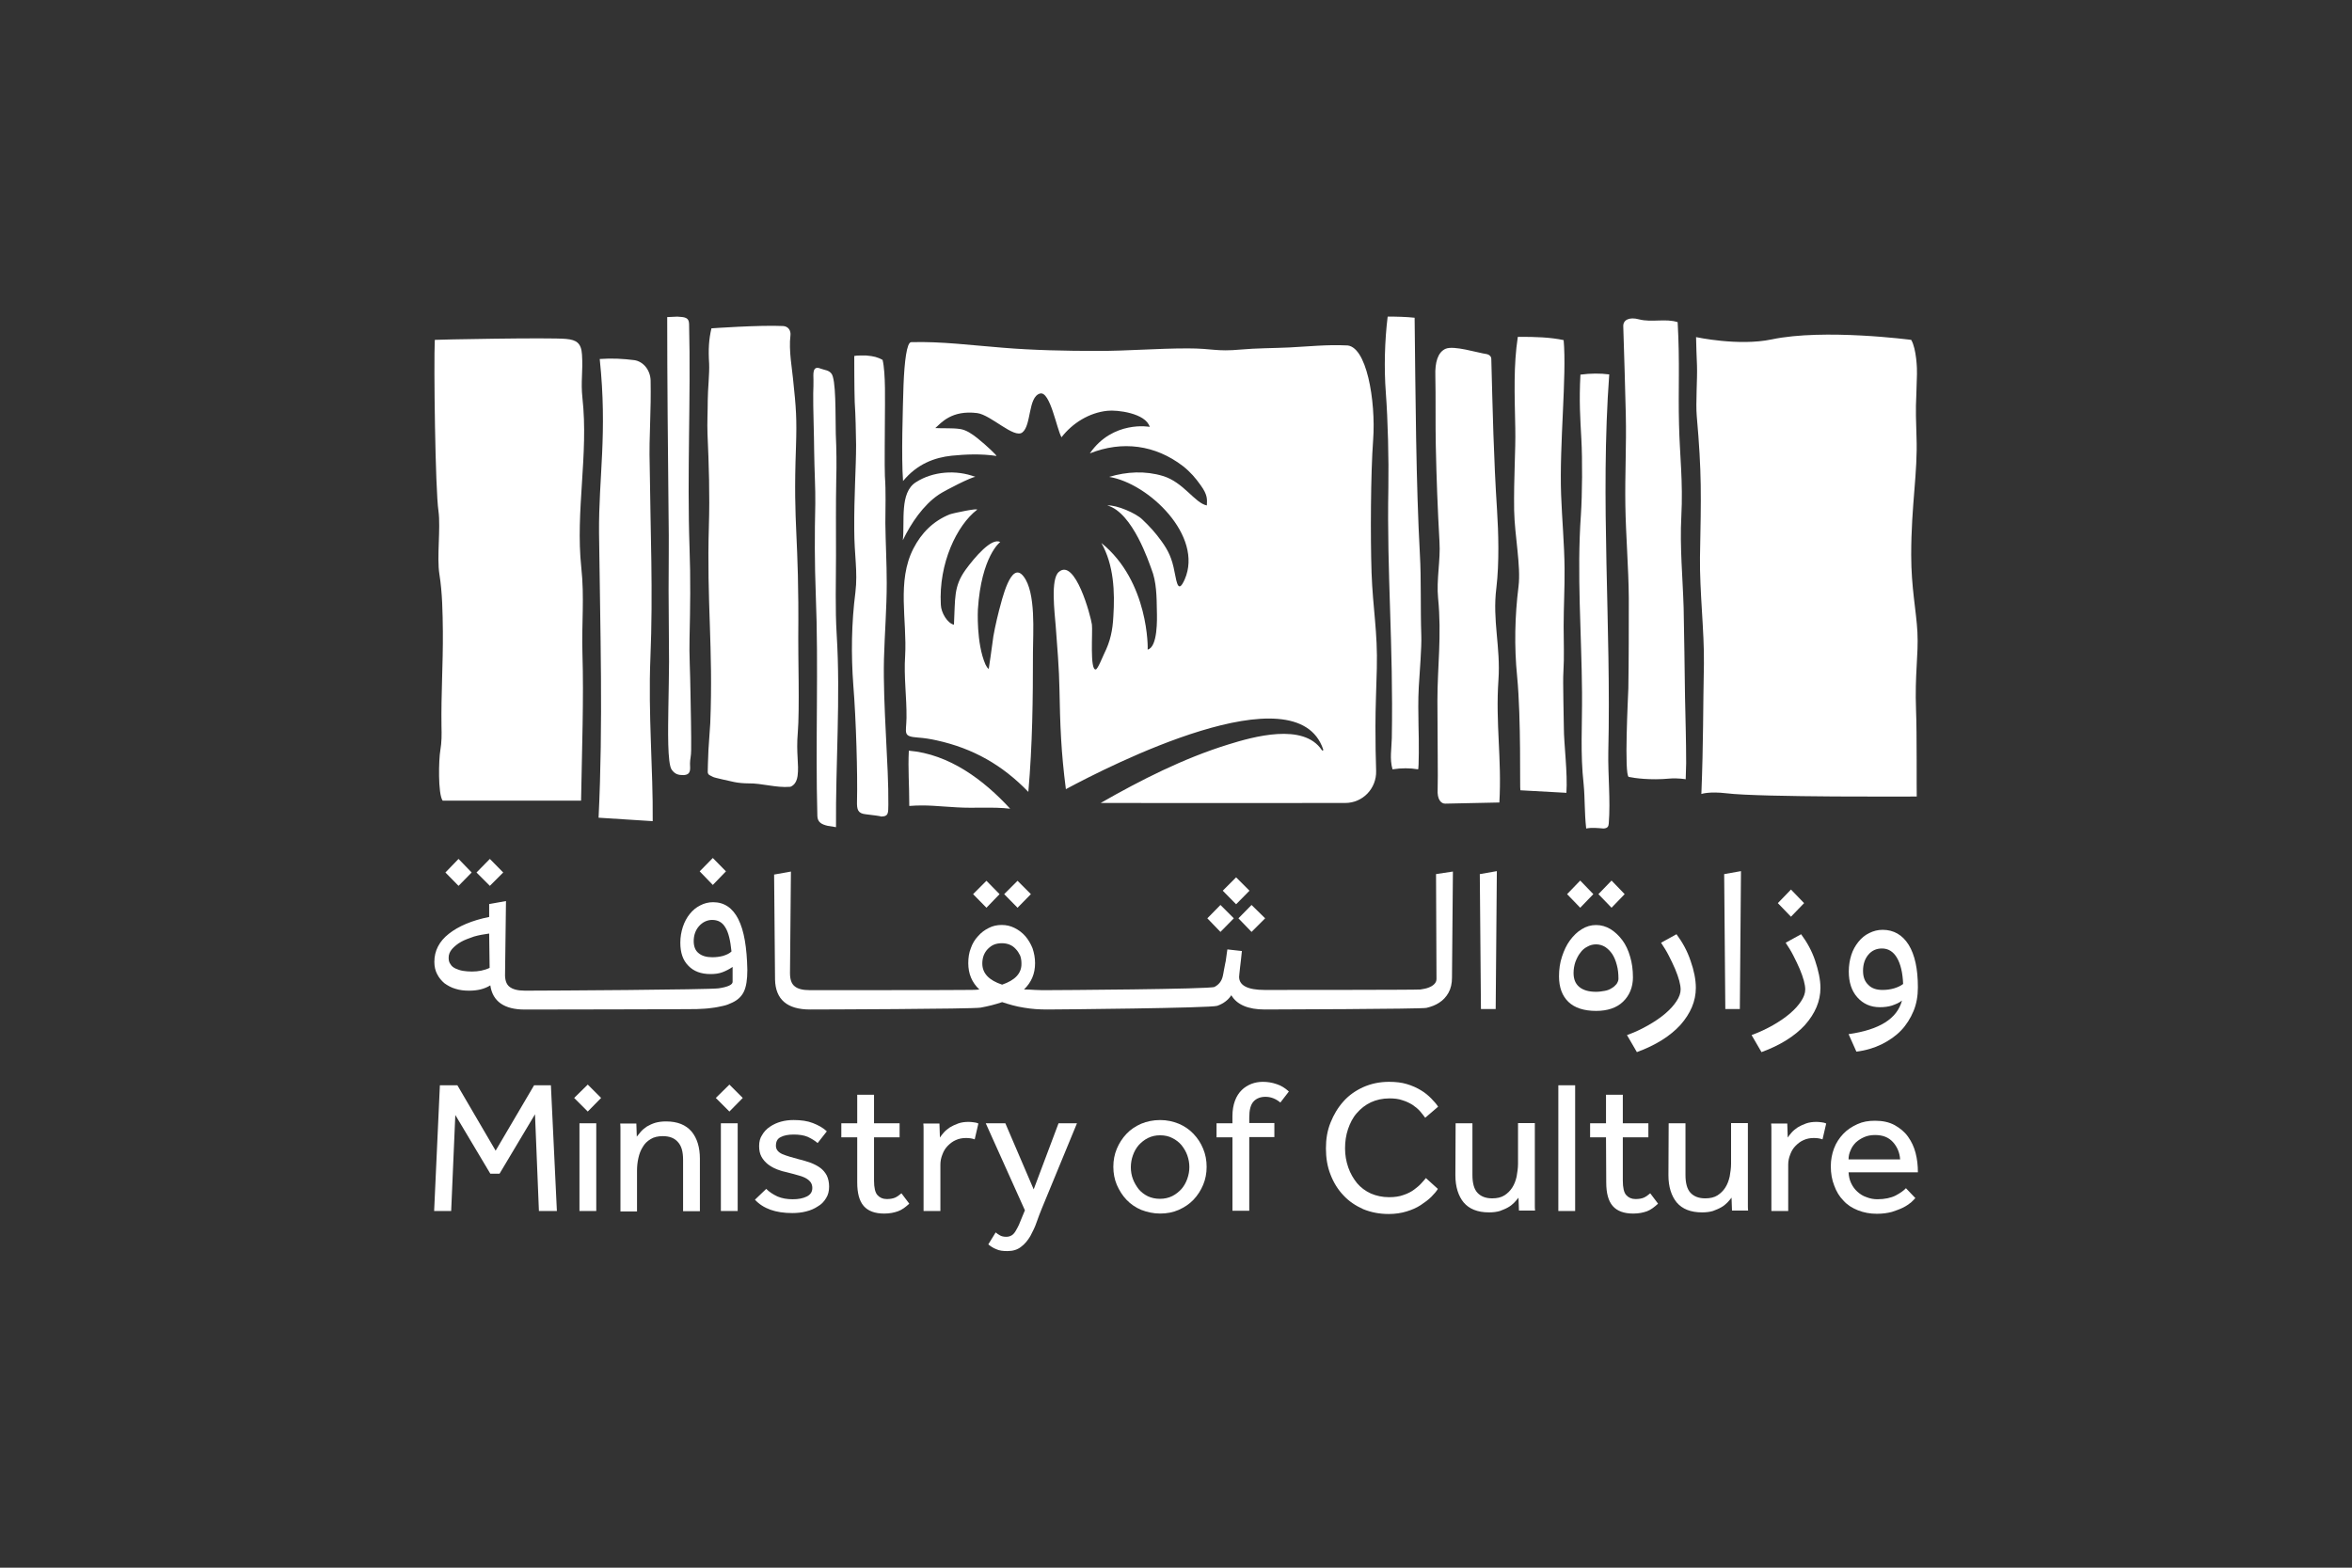 <svg xmlns="http://www.w3.org/2000/svg" id="Layer_1" data-name="Layer 1" viewBox="0 0 1500 1000"><rect x="0" y="0" width="1500" height="1000" fill="#333333" stroke="none"/><defs><style>      .cls-1 {        fill: #fff;        stroke-width: 0px;      }    </style></defs><polygon class="cls-1" points="320.93 556.55 312.41 547.89 303.89 556.55 312.41 565.07 320.93 556.55"></polygon><polygon class="cls-1" points="300.81 556.55 292.44 547.89 284.06 556.55 292.44 565.07 300.81 556.55"></polygon><polygon class="cls-1" points="462.98 555.82 454.6 547.3 446.23 555.82 454.6 564.49 462.98 555.82"></polygon><g><path class="cls-1" d="M470.91,586.37c-3.67-7.2-8.96-10.87-16.16-10.87-2.94,0-5.73.73-8.23,2.06-2.64,1.32-4.7,3.08-6.61,5.43-1.91,2.35-3.38,5.14-4.41,8.23-1.03,3.23-1.62,6.46-1.62,10.14,0,6.32,1.62,11.16,5.14,14.69,3.38,3.53,8.08,5.29,14.1,5.29,2.79,0,5.29-.29,7.64-1.18s4.55-2.06,6.46-3.38v9.55c0,1.76-2.94,3.23-8.96,4.11-6.02.88-108.55,1.47-120.45,1.47h-3.23c-4.55,0-7.64-.88-9.69-2.5-2.06-1.62-2.94-4.55-2.79-8.37l.59-46.27-10.72,1.91v8.23c-11.02,2.2-19.54,5.88-25.71,10.72s-9.25,10.87-9.25,17.92c0,2.94.59,5.58,1.76,7.79,1.18,2.35,2.79,4.26,4.7,5.88,2.06,1.47,4.41,2.79,7.05,3.53,2.79.88,5.58,1.18,8.67,1.18,5.29,0,9.69-1.03,13.51-3.38,1.47,10.28,8.96,15.42,21.89,15.42h3.23c4.85,0,102.68-.15,106.35-.29,3.67-.15,6.9-.29,9.69-.73,2.79-.29,5.29-.88,7.34-1.32,2.06-.44,3.97-1.18,5.73-2.06,3.53-1.62,6.02-3.97,7.49-7.05s2.2-7.64,2.2-13.81c-.29-14.25-2.06-25.12-5.73-32.32M461.21,609.73c-2.2.59-4.55.88-6.9.88-3.82,0-6.76-.88-8.81-2.64-2.06-1.62-3.08-4.26-3.08-7.64,0-3.82,1.18-7.05,3.38-9.55s5.14-3.97,8.37-3.97c3.67,0,6.46,1.47,8.37,4.7,2.06,3.23,3.23,8.23,3.97,15.42-1.18,1.18-2.94,2.06-5.29,2.79M300.81,619.72c-1.91,0-3.82-.15-5.58-.44s-3.38-.88-4.7-1.47c-1.47-.73-2.5-1.47-3.23-2.79-.88-1.03-1.18-2.5-1.18-4.11,0-2.06.73-3.82,2.2-5.58,1.47-1.62,3.38-3.23,5.73-4.55,2.35-1.32,5.29-2.35,8.23-3.38,3.08-.88,6.32-1.47,9.69-1.91l.29,21.89c-3.38,1.62-7.2,2.35-11.46,2.35"></path><polygon class="cls-1" points="637.48 570.36 629.11 561.84 620.59 570.36 629.11 579.03 637.48 570.36"></polygon><polygon class="cls-1" points="657.46 570.36 648.94 561.84 640.42 570.36 648.94 579.03 657.46 570.36"></polygon><polygon class="cls-1" points="796.86 568.16 788.34 559.64 779.82 568.16 788.34 576.82 796.86 568.16"></polygon><polygon class="cls-1" points="798.18 594.45 806.85 585.78 798.18 577.26 789.81 585.78 798.18 594.45"></polygon><polygon class="cls-1" points="786.87 585.78 778.35 577.26 769.98 585.78 778.35 594.45 786.87 585.78"></polygon><path class="cls-1" d="M915.84,557.58l.29,66.84c0,1.32-.44,2.35-1.47,3.38s-2.2,1.62-3.67,2.2-3.23.88-5.14,1.18-97.39.29-99.3.29c-10.72,0-16.3-2.79-16.3-8.37,0-.73.29-2.79.59-5.88s.88-6.61,1.18-10.58l-9.25-1.03c-.29,1.18-.29,2.64-.59,4.11s-.29,3.08-.73,4.55c-.29,1.47-.59,3.08-.88,4.55-.29,1.47-.44,2.79-.73,3.82-.73,3.23-2.5,5.43-5.29,6.9-2.79,1.47-100.77,2.06-106.79,2.06h0c-2.79,0-5.29,0-7.79-.15s-4.7-.29-6.9-.29c4.7-4.55,7.05-9.99,7.05-16.75,0-3.38-.59-6.46-1.62-9.55-1.18-2.94-2.79-5.58-4.55-7.64-1.91-2.2-4.26-3.97-6.9-5.29-2.64-1.32-5.29-1.91-8.23-1.91s-5.73.59-8.23,1.91c-2.64,1.32-4.85,2.94-6.9,5.29-2.06,2.2-3.53,4.7-4.55,7.64-1.18,2.94-1.62,6.17-1.62,9.55,0,6.76,2.35,12.34,7.05,16.75-2.2.29-4.55.29-7.05.29-2.5.15-98.56.15-101.21.15-4.55,0-7.64-.88-9.55-2.5-2.06-1.62-2.94-4.55-2.94-8.37l.59-64.78-10.72,1.91.59,66.98c.29,12.63,7.64,19.1,22.33,19.1,5.14,0,103.7-.29,108.7-1.18,4.85-.88,9.55-2.06,13.81-3.53,4.41,1.47,8.96,2.79,13.81,3.53,4.99.88,9.99,1.18,14.98,1.18,5.73,0,104.29-.88,108.41-2.35s7.05-3.82,8.96-6.76c3.53,6.02,10.72,9.11,21.3,9.11h0c3.38,0,100.03-.29,103.12-1.03s5.88-1.76,8.23-3.38c2.35-1.47,4.41-3.67,5.88-6.32s2.2-5.88,2.2-9.55l.59-67.72-10.72,1.62ZM639.1,628.09c-8.37-2.79-12.63-7.2-12.63-13.51,0-1.76.29-3.53.88-5.14.59-1.47,1.47-2.94,2.64-4.11s2.5-2.2,3.97-2.79,3.23-.88,4.99-.88,3.38.29,4.85.88c1.47.59,2.79,1.47,3.97,2.79,1.18,1.18,2.06,2.64,2.79,4.11.59,1.47.88,3.23.88,5.14.15,6.32-4.11,10.72-12.34,13.51"></path><polygon class="cls-1" points="944.48 643.66 943.75 557.58 954.62 555.67 953.88 643.66 944.48 643.66"></polygon><path class="cls-1" d="M1041.43,623.24c0,6.46-2.2,11.75-6.32,15.72-4.11,3.97-9.99,5.88-17.19,5.88-7.64,0-13.66-1.91-17.63-5.73-3.97-3.82-6.02-9.25-6.02-16.3,0-4.55.59-8.67,1.91-12.63,1.32-3.97,2.94-7.49,5.14-10.43s4.55-5.29,7.49-7.05c2.79-1.76,5.88-2.64,9.11-2.64s6.32.88,9.25,2.64c2.79,1.76,5.29,4.11,7.49,7.05s3.82,6.46,4.99,10.58c1.18,3.97,1.76,8.23,1.76,12.93M1007.79,579.03l-8.37-8.67,8.37-8.67,8.37,8.67-8.37,8.67ZM1032.18,624.42c0-3.23-.29-6.17-1.03-8.81-.73-2.79-1.62-4.99-2.94-7.05-1.32-1.91-2.79-3.38-4.55-4.55-1.76-1.03-3.67-1.62-5.73-1.62-1.91,0-3.82.44-5.58,1.47-1.76.88-3.38,2.2-4.55,3.97-1.32,1.62-2.2,3.53-3.08,5.73-.73,2.2-1.18,4.55-1.18,7.05,0,3.97,1.18,6.9,3.67,8.96s6.02,3.08,10.72,3.08c1.91,0,3.67-.29,5.43-.59s3.23-.88,4.55-1.76c1.32-.73,2.2-1.62,3.08-2.64.73-1.18,1.18-2.2,1.18-3.23M1027.77,579.03l-8.37-8.67,8.37-8.67,8.37,8.67-8.37,8.67Z"></path><path class="cls-1" d="M1037.61,660.26c4.99-1.76,9.55-3.97,13.66-6.32s7.79-4.85,10.87-7.49c3.08-2.64,5.43-5.29,7.05-7.79,1.76-2.64,2.64-5.14,2.64-7.49,0-1.47-.29-3.38-.88-5.58-.59-2.2-1.47-4.7-2.64-7.49-1.18-2.79-2.5-5.43-3.97-8.37-1.47-2.94-3.23-5.73-4.99-8.37l9.84-5.43c3.82,5.14,6.9,10.72,8.96,16.89,2.2,6.17,3.38,12.05,3.38,17.33,0,8.52-3.38,16.3-9.84,23.65-6.46,7.05-15.72,12.93-27.76,17.33l-6.32-10.87Z"></path><polygon class="cls-1" points="1100.33 643.66 1099.6 557.58 1110.32 555.67 1109.59 643.66 1100.33 643.66"></polygon><path class="cls-1" d="M1117.08,660.26c4.85-1.76,9.55-3.97,13.66-6.32s7.79-4.85,10.87-7.49c3.08-2.64,5.43-5.29,7.05-7.79,1.76-2.64,2.64-5.14,2.64-7.49,0-1.47-.29-3.38-.88-5.58-.59-2.2-1.47-4.7-2.64-7.49-1.18-2.79-2.5-5.43-3.97-8.37s-3.23-5.73-4.99-8.37l9.84-5.43c3.82,5.14,6.9,10.72,8.96,16.89,2.06,6.17,3.38,12.05,3.38,17.33,0,8.52-3.38,16.3-9.84,23.65-6.46,7.05-15.72,12.93-27.76,17.33l-6.32-10.87ZM1142.2,584.76l-8.37-8.67,8.37-8.67,8.37,8.67-8.37,8.67Z"></path><path class="cls-1" d="M1178.92,659.67c19.68-2.79,30.99-9.84,34.08-21.45-1.76,1.47-3.97,2.35-6.46,3.23-2.35.73-4.99,1.03-7.64,1.03-6.02,0-10.72-2.2-14.4-6.32s-5.43-9.69-5.43-16.45c0-3.82.59-7.34,1.62-10.58,1.03-3.23,2.64-6.02,4.55-8.37,1.91-2.35,4.11-4.26,6.9-5.58,2.64-1.32,5.43-2.06,8.52-2.06,7.05,0,12.63,3.23,16.6,9.55,3.97,6.46,5.88,15.42,5.88,27.17,0,5.43-.88,10.58-2.79,15.13-1.91,4.55-4.55,8.81-7.93,12.34s-7.64,6.46-12.34,8.81c-4.85,2.35-10.14,3.97-16.16,4.7l-4.99-11.16ZM1200.51,631.47c2.5,0,4.99-.29,7.49-1.03,2.35-.73,4.26-1.62,5.73-2.79-.29-7.2-1.62-12.78-3.97-16.75-2.35-3.97-5.58-5.88-9.55-5.88-3.53,0-6.46,1.32-8.67,3.97s-3.38,6.02-3.38,10.28c0,3.82,1.03,6.76,3.38,8.96,2.06,2.2,5.14,3.23,8.96,3.23"></path><polygon class="cls-1" points="280.54 692.28 291.7 692.28 316.09 734 340.62 692.28 351.34 692.28 355.16 772.48 343.7 772.48 341.2 710.79 318.58 748.69 312.71 748.69 290.38 711.23 287.74 772.48 276.87 772.48 280.54 692.28"></polygon><path class="cls-1" d="M374.84,691.84l8.52,8.52-8.52,8.67-8.67-8.67,8.67-8.52ZM369.55,716.52h10.72v55.97h-10.72v-55.97Z"></path><path class="cls-1" d="M395.7,772.48v-52.29c0-.73,0-1.91-.15-3.53h10.28l.29,8.37c.73-.88,1.62-2.06,2.64-3.23,1.03-1.18,2.35-2.2,3.82-3.23,1.47-.88,3.38-1.76,5.29-2.35,2.06-.59,4.41-.88,6.9-.88,7.34,0,12.63,2.2,16.3,6.46,3.53,4.26,5.29,10.14,5.29,17.33v33.49h-10.72v-32.76c0-5.29-1.03-8.96-3.38-11.46-2.2-2.5-5.43-3.67-9.55-3.67-3.08,0-5.73.59-7.79,1.91-2.2,1.32-3.82,2.94-4.99,4.99-1.32,2.06-2.2,4.41-2.79,7.05s-.88,5.29-.88,8.08v26h-10.58v-.29Z"></path><path class="cls-1" d="M465.18,691.84l8.52,8.52-8.52,8.67-8.67-8.67,8.67-8.52ZM459.74,716.52h10.72v55.97h-10.72v-55.97h0Z"></path><path class="cls-1" d="M488.68,758.38c2.06,2.06,4.41,3.53,7.2,4.85,2.79,1.18,6.02,1.76,9.69,1.76s6.61-.59,8.96-1.76,3.53-2.94,3.53-5.43c0-1.32-.29-2.35-.88-3.38-.59-.88-1.47-1.76-2.64-2.5s-2.79-1.47-4.99-2.06c-2.06-.59-4.55-1.32-7.64-2.06-2.2-.44-4.26-1.03-6.46-1.91s-3.97-1.91-5.73-3.23c-1.62-1.32-3.08-2.94-4.11-4.85s-1.47-4.11-1.47-6.76c0-2.79.59-5.14,1.91-7.05,1.18-2.06,2.79-3.82,4.99-5.29s4.41-2.5,7.05-3.23,5.29-1.03,8.08-1.03c4.7,0,8.81.59,12.19,1.91,3.38,1.32,6.46,2.94,8.96,5.29l-5.88,7.49c-1.62-1.47-3.82-2.79-6.32-3.97-2.5-1.03-5.43-1.47-8.96-1.47s-6.32.59-8.23,1.62c-2.2,1.03-3.08,2.94-3.08,5.58,0,2.35,1.47,4.11,4.11,5.29,2.79,1.18,6.46,2.2,10.87,3.38,2.64.59,5.14,1.47,7.34,2.2,2.2.88,4.26,1.91,6.02,3.23s3.08,2.94,4.11,4.85c.88,1.91,1.47,4.26,1.47,7.05s-.59,5.29-1.91,7.34c-1.32,2.2-2.94,3.97-5.29,5.29-2.2,1.47-4.55,2.5-7.49,3.23-2.79.73-5.88,1.03-8.81,1.03-10.58,0-18.51-2.79-23.8-8.52l7.2-6.9Z"></path><path class="cls-1" d="M546.7,725.48h-10.14v-8.96h10.14v-18.21h10.72v18.21h16.3v8.96h-16.3v27.62c0,4.55.73,7.64,2.2,9.25s3.38,2.5,5.88,2.5c2.2,0,3.82-.29,5.29-.88,1.32-.59,2.79-1.62,4.11-2.79l4.99,6.61c-2.35,2.2-4.7,3.97-7.2,4.85-2.5.88-5.29,1.47-8.81,1.47-5.88,0-10.28-1.62-13.07-4.85s-4.11-8.23-4.11-14.98v-28.79Z"></path><path class="cls-1" d="M589.01,772.48v-52.44c0-.73,0-1.91-.15-3.38h10.28l.29,8.96c.59-.88,1.47-2.06,2.5-3.23s2.35-2.2,3.82-3.23c1.47-.88,3.23-1.76,5.29-2.5s4.26-1.03,6.76-1.03c1.18,0,2.35.15,3.38.29s1.91.29,2.79.73l-2.35,10.14c-1.47-.59-3.38-.88-5.58-.88-2.35,0-4.55.44-6.46,1.32-2.06.88-3.67,2.2-5.14,3.67s-2.64,3.38-3.38,5.43c-.88,2.2-1.32,4.26-1.32,6.61v29.52h-10.72Z"></path><path class="cls-1" d="M634.98,786.14c.88.73,1.76,1.32,2.79,1.91,1.03.59,2.35.88,3.97.88,1.32,0,2.35-.29,3.38-.88s1.76-1.47,2.5-2.64,1.47-2.64,2.2-4.11c.73-1.62,1.47-3.53,2.35-5.73l1.47-3.53-24.97-55.52h12.49l18.07,42.16,15.86-42.16h11.75l-22.47,54.5c-1.03,2.64-2.2,5.43-3.23,8.52s-2.5,6.02-3.97,8.81c-1.62,2.79-3.53,5.14-5.88,6.9-2.35,1.91-5.29,2.79-8.81,2.79-2.79,0-5.29-.29-7.05-1.18-1.91-.73-3.53-1.76-5.14-3.08l4.7-7.64Z"></path><path class="cls-1" d="M739.86,774.1c-4.26,0-8.23-.88-12.05-2.35-3.53-1.47-6.76-3.67-9.4-6.46s-4.55-5.88-6.17-9.55c-1.47-3.53-2.2-7.34-2.2-11.46s.73-7.93,2.2-11.46c1.47-3.53,3.53-6.76,6.17-9.55,2.64-2.79,5.73-4.85,9.4-6.46,3.53-1.47,7.64-2.35,12.05-2.35s8.23.88,11.9,2.35c3.53,1.47,6.76,3.67,9.4,6.46s4.7,5.88,6.17,9.55c1.47,3.53,2.2,7.34,2.2,11.46s-.73,7.93-2.2,11.46c-1.47,3.53-3.53,6.76-6.17,9.55-2.64,2.79-5.88,4.85-9.4,6.46-3.67,1.62-7.64,2.35-11.9,2.35M739.86,764.7c2.79,0,5.43-.59,7.79-1.76,2.35-1.18,4.26-2.79,5.88-4.55,1.62-1.91,2.79-3.97,3.67-6.46s1.32-4.99,1.32-7.49-.44-4.99-1.32-7.49-2.2-4.55-3.67-6.46c-1.62-1.91-3.53-3.38-5.88-4.55-2.2-1.18-4.85-1.76-7.79-1.76s-5.43.59-7.79,1.76c-2.35,1.18-4.26,2.79-5.88,4.55-1.62,1.91-2.79,3.97-3.67,6.46s-1.32,4.99-1.32,7.64.44,5.14,1.32,7.49,2.2,4.55,3.67,6.46c1.62,1.91,3.53,3.38,5.88,4.55,2.2,1.03,4.85,1.62,7.79,1.62"></path><path class="cls-1" d="M785.99,725.48h-10.14v-8.96h10.14v-4.55c0-3.82.59-7.05,1.62-9.84,1.03-2.79,2.5-4.99,4.26-6.76,1.76-1.76,3.97-3.08,6.17-3.97,2.35-.88,4.7-1.32,7.34-1.32,2.94,0,5.88.44,8.81,1.47,2.79.88,5.43,2.5,7.79,4.7l-5.43,7.05c-2.94-2.5-6.17-3.67-9.55-3.67-3.08,0-5.73,1.03-7.49,2.94-1.91,2.06-2.79,5.43-2.79,10.28v3.53h16.01v8.96h-16.01v47h-10.72v-46.86Z"></path><path class="cls-1" d="M917.01,758.38c-.88,1.47-2.2,3.08-4.11,4.99-1.91,1.91-4.11,3.53-6.76,5.29s-5.73,3.08-9.11,4.11-7.2,1.62-11.31,1.62c-5.88,0-11.31-1.03-16.3-3.08-4.85-2.2-9.11-4.99-12.63-8.81-3.53-3.67-6.32-8.23-8.23-13.22-2.06-5.14-2.94-10.72-2.94-16.75s.88-11.31,2.94-16.45,4.7-9.55,8.23-13.51c3.53-3.97,7.79-6.9,12.63-9.11,4.99-2.2,10.43-3.38,16.45-3.38,4.26,0,8.08.44,11.46,1.47s6.32,2.35,8.96,3.97c2.5,1.47,4.7,3.38,6.46,5.14,1.76,1.91,3.38,3.53,4.41,5.29l-8.23,7.05c-.88-1.32-2.2-2.79-3.38-4.26-1.32-1.47-2.94-2.79-4.7-3.97-1.91-1.18-3.97-2.2-6.46-2.94-2.35-.88-5.29-1.18-8.23-1.18-4.41,0-8.37.88-11.9,2.5-3.38,1.62-6.46,3.97-8.96,6.9-2.5,2.79-4.26,6.32-5.58,10.14-1.32,3.97-1.91,7.93-1.91,12.34s.73,8.37,2.06,12.19,3.23,7.05,5.58,9.99c2.35,2.79,5.29,4.99,8.81,6.61,3.38,1.47,7.34,2.35,11.6,2.35,3.53,0,6.76-.44,9.4-1.47,2.64-.88,4.85-2.06,6.61-3.38,1.76-1.32,3.38-2.64,4.55-3.97s2.2-2.35,2.94-3.38l7.64,6.9Z"></path><path class="cls-1" d="M928.33,716.52h10.72v32.9c0,5.29,1.03,9.11,3.23,11.46s5.29,3.53,9.4,3.53c3.08,0,5.73-.59,7.79-1.91,2.06-1.32,3.67-2.94,4.99-4.99s2.2-4.41,2.79-7.05c.44-2.64.88-5.29.88-8.08v-26h10.72v52.44c0,1.18,0,2.35.15,3.38h-10.28l-.29-8.23c-.73.88-1.62,2.06-2.64,3.08-1.03,1.03-2.35,2.2-3.97,3.08-1.47.88-3.38,1.62-5.29,2.35-2.06.59-4.26.88-6.9.88-7.34,0-12.63-2.2-16.16-6.32-3.38-4.11-5.29-9.99-5.29-17.33l.15-33.2h0Z"></path><rect class="cls-1" x="993.84" y="692.28" width="10.72" height="80.2"></rect><path class="cls-1" d="M1024.24,725.48h-10.14v-8.96h10.14v-18.21h10.72v18.21h16.3v8.96h-16.3v27.62c0,4.55.73,7.64,2.2,9.25s3.38,2.5,5.88,2.5c2.2,0,3.82-.29,5.29-.88,1.32-.59,2.79-1.62,4.11-2.79l4.99,6.61c-2.35,2.2-4.7,3.97-7.05,4.85-2.5.88-5.29,1.47-8.81,1.47-5.88,0-10.28-1.62-13.07-4.85-2.79-3.23-4.11-8.23-4.11-14.98l-.15-28.79h0Z"></path><path class="cls-1" d="M1064.2,716.52h10.72v32.9c0,5.29,1.03,9.11,3.23,11.46s5.29,3.53,9.4,3.53c3.08,0,5.73-.59,7.79-1.91,2.06-1.32,3.67-2.94,4.99-4.99s2.2-4.41,2.79-7.05c.44-2.64.88-5.29.88-8.08v-26h10.72v52.44c0,1.18,0,2.35.15,3.38h-10.28l-.29-8.23c-.73.88-1.62,2.06-2.64,3.08-1.03,1.03-2.35,2.2-3.97,3.08-1.47.88-3.38,1.62-5.29,2.35-2.06.59-4.26.88-6.9.88-7.34,0-12.63-2.2-16.16-6.32-3.38-4.11-5.29-9.99-5.29-17.33l.15-33.2h0Z"></path><path class="cls-1" d="M1129.71,772.48v-52.44c0-.73,0-1.91-.15-3.38h10.28l.29,8.96c.59-.88,1.47-2.06,2.5-3.23s2.35-2.2,3.82-3.23c1.47-.88,3.23-1.76,5.29-2.5,2.06-.73,4.26-1.03,6.76-1.03,1.18,0,2.35.15,3.38.29s1.91.29,2.79.73l-2.35,10.14c-1.47-.59-3.38-.88-5.58-.88-2.35,0-4.55.44-6.46,1.32-2.06.88-3.67,2.2-5.14,3.67s-2.64,3.38-3.38,5.43c-.88,2.2-1.32,4.26-1.32,6.61v29.52h-10.72Z"></path><path class="cls-1" d="M1221.52,764.26c-.59.73-1.62,1.62-2.79,2.79-1.32,1.03-2.94,2.2-4.99,3.23s-4.55,1.91-7.2,2.79c-2.79.73-5.88,1.18-9.55,1.18-4.41,0-8.23-.73-12.05-2.2-3.67-1.47-6.76-3.38-9.25-6.17-2.64-2.64-4.55-5.88-5.88-9.55-1.47-3.67-2.2-7.79-2.2-12.34,0-4.11.73-7.93,2.06-11.46,1.32-3.53,3.38-6.61,5.88-9.25s5.43-4.55,8.96-6.17,7.05-2.2,11.31-2.2c4.85,0,8.96.88,12.49,2.79,3.38,1.91,6.32,4.26,8.52,7.34s3.82,6.46,4.85,10.43c1.03,3.97,1.47,8.08,1.47,12.34h-44.21c.15,2.5.59,4.7,1.62,6.9,1.03,2.2,2.35,3.97,3.97,5.43,1.62,1.47,3.53,2.79,5.88,3.53,2.2.88,4.55,1.32,6.9,1.32,4.7,0,8.67-.88,11.6-2.35,3.08-1.62,5.29-3.23,6.61-4.7l6.02,6.32ZM1211.82,739.58c-.29-4.41-1.91-8.08-4.55-11.02-2.79-3.08-6.46-4.55-11.46-4.55-2.64,0-4.85.44-6.9,1.32s-3.82,2.06-5.29,3.38c-1.47,1.47-2.64,3.08-3.38,4.99-.88,1.91-1.32,3.82-1.32,5.88h32.9Z"></path><path class="cls-1" d="M1026.3,238.83c-5.88,80.2,1.32,159.96-.59,240.75-.29,14.84,1.47,30.7.29,45.68-.15,1.76-.59,3.08-3.38,3.23-3.67-.29-7.34-.73-11.02,0-1.18-10.72-.73-18.95-1.62-28.2-2.2-20.12-.88-36.58-1.03-58.46-.29-37.6-3.38-75.8-.73-113.25.88-13.37,1.03-35.25.29-48.62-.73-13.66-1.47-23.65-.59-40.98,6.61-.88,12.63-.88,18.36-.15"></path><path class="cls-1" d="M361.18,216.21c6.46.59,9.55,2.64,9.99,9.99.73,11.02-.88,16.89.29,27.76,3.97,35.84-4.55,72.12-.73,108.11,2.06,18.95.15,35.99.73,54.94.88,28.35-.29,60.52-.88,93.72h-88.28c-3.08-4.41-2.5-26.44-1.47-32.17.88-4.99.88-10.14.73-15.28-.29-20.86,1.03-39.51.88-60.37-.15-12.19-.29-24.53-2.2-36.58-1.76-10.72.88-29.38-.59-40.25-2.06-13.51-3.08-93.86-2.35-109.29-.15-.15,73.45-1.62,83.87-.59"></path><path class="cls-1" d="M523.05,235.01c-5.14-1.91-4.26,4.11-4.26,7.2s0,4.7-.15,8.67c-.15,7.64.59,28.94.59,36.58.15,12.78.88,24.09.73,34.08-.44,18.95-.44,38.04.29,57.14,1.91,47.3-.29,94.89,1.03,141.9.15,3.97,2.79,5.29,6.46,6.17l5.43.88c-.29-40.25,2.94-82.55.44-122.8-1.03-16.89-.44-33.49-.44-50.38s-.15-32.17.15-48.33c.29-9.84.15-19.54-.29-29.38-.29-12.05.29-35.4-2.94-38.63-1.76-2.06-3.82-1.91-7.05-3.08"></path><path class="cls-1" d="M435.8,494.42c5.29-.15,4.26-4.11,4.26-7.34,0-2.94.73-4.7.73-8.67.15-7.79-.29-29.23-.44-36.87-.15-12.93-.88-24.24-.59-34.37.44-19.24.73-38.34,0-57.58-1.62-47.74.88-95.63-.29-143.07-.15-4.11-2.79-4.26-7.49-4.55l-6.46.29c0,40.69.44,83.87.88,127.21.29,16.89,0,30.11,0,47s.29,29.23.29,45.54c0,8.67-.29,18.07-.44,30.11-.15,12.19-.73,35.25,2.2,38.93,2.06,2.79,4.11,3.38,7.34,3.38"></path><path class="cls-1" d="M551.99,519.39c-4.85-.59-5.58-2.79-5.43-8.37.44-16.6-.59-52.15-2.35-73.89-1.47-19.68-1.18-39.81,1.32-59.2,1.62-13.51-.73-23.5-.73-40.25-.15-21.89,1.18-39.07,1.18-53.91-.15-9.11-.29-18.21-.88-27.32-.29-8.52-.29-27.32-.29-29.38,1.47-.44,6.46-.29,7.79-.29,4.7.44,7.05,1.03,10.28,2.79,2.06,8.67,1.47,27.03,1.47,37.31,0,6.02-.29,30.99,0,36.87.73,9.99.29,19.98.29,29.97.15,12.63.88,25.56.88,38.19,0,16.16-1.32,32.17-1.76,48.33-.73,29.82,3.08,68.16,2.79,92.98-.15,4.99.44,7.64-4.7,7.64,0-.29-4.99-.88-9.84-1.47"></path><path class="cls-1" d="M998.98,505.73c.88-12.34-1.62-31.43-1.62-41.42,0-5.88-.73-29.82-.29-35.69.59-9.55.15-19.39.15-29.08,0-12.34.73-24.68.59-37.02-.15-15.72-1.62-31.14-2.2-46.86-1.18-32.46,3.67-75.8,1.62-98.71-8.23-1.76-18.21-2.2-29.23-2.06-2.79,18.07-2.06,36.28-1.62,58.32.29,14.4-1.03,30.99-.73,52.29.29,16.16,4.41,35.4,2.79,48.62-2.35,18.8-2.79,38.34-.88,57.43,2.64,27.32,1.62,71.98,2.06,72.56l29.38,1.62Z"></path><path class="cls-1" d="M1085.06,506.46c1.32-33.64,1.03-53.91,1.62-82.99.29-20.56-2.79-46.42-2.5-68.01.73-39.66,1.18-53.17-2.06-90.04-.73-8.23.44-23.8.15-32.17-.29-5.58-.44-12.63-.59-18.21,0,0,27.17,5.88,48.18,1.47,33.49-7.05,89.02.29,89.02.29,3.38,5.73,3.82,18.8,3.67,21.89-.59,24.24-1.03,15.72-.29,39.95.88,22.91-3.38,43.19-3.38,75.35,0,21.15,3.23,35.25,3.97,49.36.73,14.54-1.76,26.73-.88,49.8.59,14.25.29,51.56.44,54.94,0,0-99.89.59-121.33-2.06-11.16-1.32-16.01.44-16.01.44"></path><path class="cls-1" d="M902.18,202.69c.59,50.24.88,105.91,3.38,151.3.88,15.13.29,34.08.88,51.26.29,7.64-1.03,23.06-1.62,33.2-.44,8.23-.29,16.6-.15,24.82.29,8.81.29,27.17-.29,27.47-5.14-.88-10.58-.88-16.3,0-1.91-6.76-.59-13.07-.44-19.98,1.03-60.37-3.23-104.29-2.2-159.82.29-18.07-.29-42.75-1.62-60.52-1.18-15.57-.73-33.05,1.18-48.47,6.02,0,11.75.15,17.19.73"></path><path class="cls-1" d="M1069.93,205.48c1.47,26,.29,43.04.88,65.37.44,19.54,2.64,36.28,1.47,58.61-1.03,19.39.88,38.78,1.47,58.17.29,18.8.73,37.75.88,56.7.29,14.54.73,27.91.73,42.6,0,2.5-.29,7.64-.29,10.14,0,0-5.14-.88-10.14-.44-12.63,1.18-22.47-.29-26.15-1.03-3.08-.73-.44-51.85-.29-56.55.29-19.24.29-38.34.29-57.58-.15-19.39-1.91-40.1-2.2-59.34-.29-19.68.73-38.04.29-57.58-.44-19.83-1.03-36.58-1.62-56.41-.15-3.97,3.67-6.17,10.14-4.41,7.93,2.06,16.89-.73,24.53,1.76"></path><path class="cls-1" d="M404.51,229.72c5.88.88,10.28,6.46,10.43,13.07.15,9.55,0,17.92-.29,26.15-.29,9.25-.59,18.21-.29,28.35.44,40.98,2.2,80.2.44,122.51-1.47,35.99,1.76,70.95,1.47,104-10.87-.59-23.94-1.62-34.52-2.2,2.94-60.81,1.03-118.39.29-181.7-.29-35.55,5.43-63.46.44-110.9,7.79-.59,15.13-.15,22.03.73"></path><path class="cls-1" d="M874.71,364.86c-.73-21.74-.59-62.58,1.03-84.46,1.76-24.24-4.11-60.81-17.48-60.08-11.6-.59-24.38.73-36.14,1.32-9.4.44-21.3.44-30.7,1.32-16.01,1.47-17.77-.73-33.93-.73-20.12,0-37.46,1.62-57.58,1.62s-41.13-.44-60.52-2.06c-19.1-1.47-39.37-4.11-58.32-3.53-2.79.15-4.26,12.34-4.85,27.47-.44,14.54-1.47,45.98-.29,61.11,8.96-10.87,19.98-14.98,30.99-16.16,8.81-.88,18.95-1.32,28.5.15.88.15-6.17-6.61-12.05-11.31-3.38-2.64-7.05-5.29-11.16-5.88-5.14-.73-10.43-.29-15.72-.59,3.82-3.38,10.43-11.6,26.73-9.55,8.81,1.18,23.5,16.45,28.79,12.34,5.88-4.55,3.53-22.77,11.31-24.82,6.46-1.62,10.58,22.62,13.66,27.91,7.05-9.11,17.77-15.72,29.23-16.89,6.02-.73,24.53,1.47,27.03,10.28,0-.15-23.65-4.26-38.19,16.89,20.71-8.23,41.72-5.43,59.34,8.08,4.85,3.82,8.08,7.64,11.31,12.19,4.7,6.46,4.11,9.25,3.97,12.93-7.64-1.47-14.84-14.84-28.06-18.8-11.16-3.38-23.06-2.79-34.23.59,25.27,4.11,60.23,37.75,48.18,65.37-3.97,8.96-4.99,2.94-6.46-4.55-1.62-8.96-4.11-13.95-8.37-19.83-3.67-5.14-7.64-9.55-12.19-13.81-3.97-3.97-16.45-9.4-22.33-8.96,16.3,4.55,26.73,37.02,28.06,40.39,3.38,8.37,3.38,18.07,3.53,26.88.15,5.14.59,23.06-5.88,24.68.15,0,1.03-43.33-29.52-68.01,7.93,13.95,8.67,31.14,7.64,46.86-.44,8.81-1.91,15.86-5.88,23.8-.88,1.76-3.97,9.69-5.29,9.99-3.97.88-1.91-24.24-2.5-28.64-.73-5.43-10.72-42.75-21.15-33.49-5.29,4.55-2.64,25.56-1.91,34.81.88,11.31,2.2,28.06,2.35,39.51.44,23.65,1.03,40.39,4.11,64.19,27.32-14.69,147.04-75.94,164.08-25.41.15,1.62-.88.44-.88.44h0c-11.75-17.48-43.63-8.52-59.64-3.53-28.5,8.81-55.67,22.62-81.38,37.31,42.3.15,107.67,0,156,0,11.16,0,19.98-9.25,19.68-20.42-.29-8.23-.44-18.07-.44-28.5,0-12.05.59-24.82.88-36.87.59-23.5-2.5-37.6-3.38-61.55M637.04,389.83c-1.62,6.17-3.82,16.6-3.97,19.39-.29,2.79-2.5,17.48-2.5,17.48-.88-.59-1.47-1.62-2.06-2.79-6.02-13.66-4.85-35.25-4.85-35.25,2.2-33.93,14.25-43.04,14.25-42.89-5.43-3.08-16.3,9.69-22.18,17.77-7.64,10.72-6.46,18.07-7.34,34.96-4.11-.88-8.23-7.64-8.37-12.78-1.47-26.44,10.28-50.68,23.06-60.52,1.47-1.32-14.54,1.91-17.48,2.94-10.43,4.26-17.92,11.75-23.06,21.74-10.72,20.86-3.97,45.68-5.29,68.6-.88,13.22,1.03,26.15.88,39.37-.15,9.99-2.64,11.9,7.34,12.63,3.97.29,7.79.88,11.75,1.76,23.5,5.14,42.16,15.86,58.61,32.9,2.64-30.41,2.94-58.61,2.94-89.16,0-12.05,2.06-38.04-6.02-48.33-8.08-10.43-13.81,15.28-15.72,22.18M579.61,478.85c-.59,11.9.29,21.3.29,35.25,11.6-.88,18.66.29,30.26.88,11.16.73,23.06-.44,34.08.88-16.89-18.36-38.78-34.81-64.63-37.02M598.7,315.51c4.11-2.79,21.3-11.46,23.36-11.31-12.34-4.7-27.17-3.53-37.9,3.38-10.58,6.61-7.05,25.12-8.37,37.02,5.14-10.72,13.07-22.47,22.91-29.08"></path><path class="cls-1" d="M948.3,225.9c1.47.29,2.79,1.47,2.79,3.08.88,32.9,1.47,62.58,3.67,96.65.88,13.51,1.47,33.49-.44,49.36-2.64,20.86,2.79,37.75,1.32,58.76-1.91,27.76,2.2,50.38.59,78.15l-34.37.73c-2.79.15-5.43-2.64-4.99-9.25.29-6.61-.15-35.11-.15-56.55s2.79-41.28.44-65.22c-1.18-11.75,1.62-24.24.88-35.99-1.18-21.3-1.91-40.1-2.35-61.4-.29-12.63,0-32.02-.29-44.51-.29-8.67,1.62-14.98,6.46-17.19,5.29-2.35,20.27,2.5,26.44,3.38"></path><path class="cls-1" d="M451.81,478.55c-.29,7.93-.44,10.72-.44,13.81,0,2.06,1.76,2.35,3.38,3.23,1.03.59,10.28,2.5,13.37,3.23,2.64.59,6.46.88,8.96.88,8.96-.15,17.77,2.94,26.73,2.2.29,0,.59-.15.88-.29.73-.44,3.23-1.62,3.97-6.61,1.03-7.64-1.03-14.25.15-27.91,1.18-13.81.15-51.12.29-60.08.59-68.01-3.38-69.04-1.47-121.63.59-18.51.15-24.68-1.91-44.07-.44-5.14-2.79-18.07-1.62-27.17.44-3.38-1.47-6.02-4.7-6.17-14.69-.73-45.68,1.47-45.68,1.47-1.62,6.9-2.06,13.37-1.47,22.47.29,6.46-.88,16.89-.88,23.36,0,7.2-.44,14.4-.15,21.74.88,19.39,1.47,38.93.88,58.17-1.47,49.21,2.79,77.71.88,126.03l-1.18,17.33Z"></path></g></svg>
